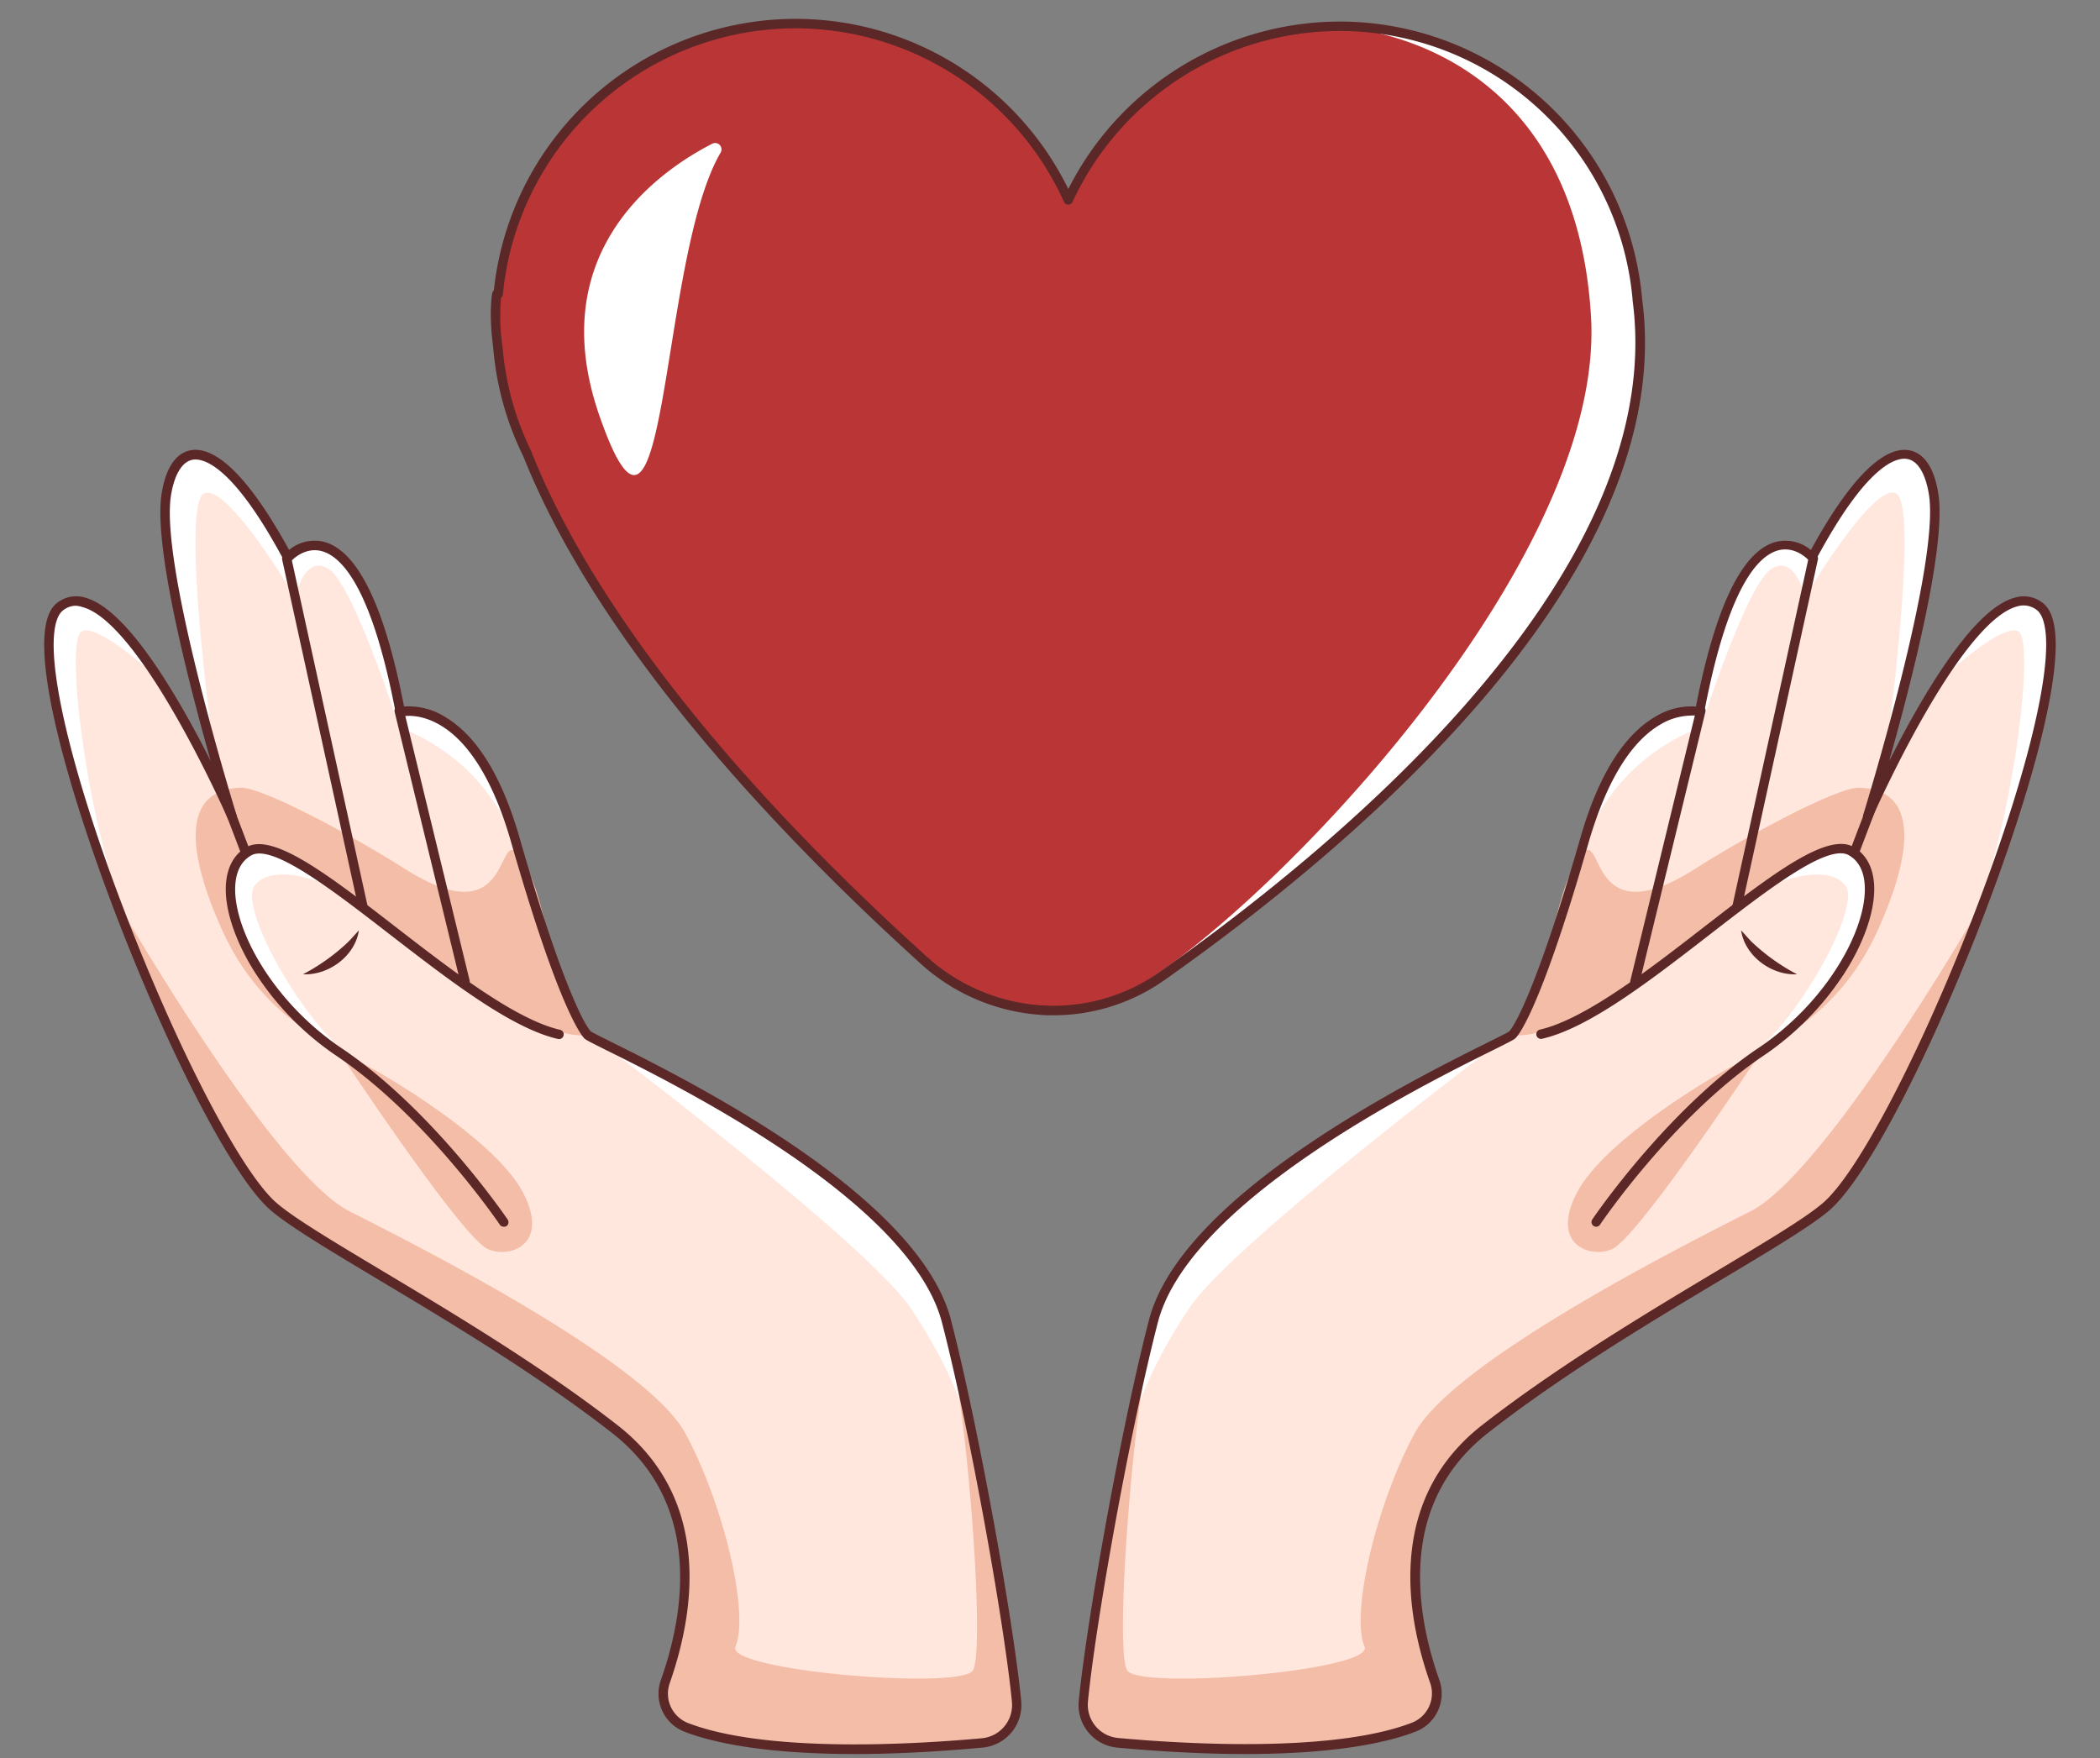<?xml version="1.0" encoding="UTF-8"?>
<!DOCTYPE svg PUBLIC '-//W3C//DTD SVG 1.0//EN'
          'http://www.w3.org/TR/2001/REC-SVG-20010904/DTD/svg10.dtd'>
<svg height="437.1" preserveAspectRatio="xMidYMid meet" version="1.0" viewBox="-11.0 -4.7 522.0 437.1" width="522.0" xmlns="http://www.w3.org/2000/svg" xmlns:xlink="http://www.w3.org/1999/xlink" zoomAndPan="magnify"
><rect x="-11.0" y="-4.7" width="522.0" height="437.1" fill="#808080" stroke="none"/><g data-name="Layer 2"
  ><g data-name="Layer 2"
    ><g id="change1_1"
      ><path d="M396,69.77h0A74.27,74.27,0,0,0,254.54,45a74.28,74.28,0,0,0-141.7,23.38h-.34s-.9,4.51.27,13.24a73.66,73.66,0,0,0,7.36,26.6c11.13,28.05,37.4,70.45,98.58,125.85,16.4,14.84,40.91,16.72,59,4C324.05,205.41,405.14,137.81,396,69.77Z" fill="#ba3636"
      /></g
      ><g id="change2_1"
      ><path d="M168.12,33.24a1.58,1.58,0,0,0-2-2.25c-13.12,6.7-42.49,26.85-28,68C155.16,147.62,152.65,59.72,168.12,33.24Z" fill="#fff"
      /></g
      ><g id="change2_2"
      ><path d="M396,69.77h0a74.32,74.32,0,0,0-73.4-67.93l-.28.29S380.33,4,384.48,74,277.38,248.45,258,246a71.08,71.08,0,0,0,25.33-11.87C329.63,201.46,405.14,137.81,396,69.77Z" fill="#fff"
      /></g
      ><g id="change3_1"
      ><path d="M250.86,247.69c-1.12,0-2.25,0-3.37-.12a49.44,49.44,0,0,1-29.56-12.64c-34.71-31.43-80-78.83-98.87-126.24a74.74,74.74,0,0,1-7.46-26.95c-1.16-8.8-.28-13.4-.24-13.59a1.16,1.16,0,0,1,.4-.67A75.44,75.44,0,0,1,254.55,42.29,75.7,75.7,0,0,1,322,.66h.36a75.51,75.51,0,0,1,74.82,68.93v0c4.05,30.14-8.94,63.22-38.6,98.32C333.35,197.76,301,223.05,278.37,239A47.87,47.87,0,0,1,250.86,247.69ZM113.55,69.31a49.84,49.84,0,0,0,.37,12.15.13.13,0,0,1,0,.06,72.23,72.23,0,0,0,7.25,26.18l0,.09c10.3,25.94,35.71,68.76,98.29,125.41a47.08,47.08,0,0,0,28.16,12A45.64,45.64,0,0,0,277,237.1c22.55-15.89,54.69-41,79.73-70.67,29.2-34.53,42-67,38.09-96.42a.59.59,0,0,1,0-.14A73.17,73.17,0,0,0,322.32,3H322A73.36,73.36,0,0,0,255.6,45.49a1.16,1.16,0,0,1-1.06.68h0a1.16,1.16,0,0,1-1.06-.69,73.35,73.35,0,0,0-66.3-43.14h-.37A73.15,73.15,0,0,0,114,68.49,1.2,1.2,0,0,1,113.55,69.31Z" fill="#5b2727"
      /></g
      ><g id="change4_1"
      ><path d="M159.63,424.72a9,9,0,0,1-5.25-11.39c5.25-14.95,11.54-44-12.62-62.84-31.34-24.43-73.51-45.75-84.6-55.11C37.27,278.58-11,157.23,4,146S46.7,198.32,46.7,198.32,27.32,136,30.36,118c2.5-14.82,13.61-15,30.18,15.89,0,0,17-19.13,27.95,38.34,0,0,18.11-4.82,28.59,31.77s16.28,46.74,18,48.55,79.89,35.22,89.22,71.2c7.1,27.4,15.64,75.94,17.42,94.52a9.45,9.45,0,0,1-8.55,10.31C216,430.16,179.37,432.33,159.63,424.72Z" fill="#ffe7de"
      /></g
      ><g id="change2_3"
      ><path d="M229.42,346c-1.73-8.14-3.48-15.76-5.15-22.21-8.36-32.23-72-62.39-86.35-69.63h0s66.26,49.92,77.32,66.15,14.28,28.89,14.28,28.89S229.49,348,229.42,346Z" fill="#fff"
      /></g
      ><g id="change5_1"
      ><path d="M73.26,256.79s28.1,42.58,36.12,48.48c4.47,3.28,17,.59,9.61-13.55S79.87,259.26,73.26,256.79Z" fill="#f4bda8"
      /></g
      ><g id="change5_2"
      ><path d="M225.37,331.28c4,15.54,8.61,74.38,5.44,79.28s-61.46.05-59-5.91c3.52-8.44-3-35.52-12.42-53s-64-45.39-83.43-55.19-58.67-78.35-58.67-78.35h0c12.69,34,29.85,68.86,39.85,77.3,11.09,9.36,53.26,30.68,84.6,55.11,24.16,18.83,17.87,47.89,12.62,62.84a9,9,0,0,0,5.25,11.39c19.74,7.61,56.32,5.44,73.51,3.86a9.45,9.45,0,0,0,8.55-10.31C240,400.41,232,354.85,225.1,327A8.82,8.82,0,0,0,225.37,331.28Z" fill="#f4bda8"
      /></g
      ><g id="change5_3"
      ><path d="M68.4,253.19s-15.18-6.74-24.16-26.62-10-35,4.6-35.46C54.3,191,76.58,203,89.46,211.17c28.17,18,22.38-12.41,29.1-2.58,6.51,9.51,7.84,32,10.35,31.62,0,0,4.81,10.09,7.31,12.26,0,0-10.46,3.73-39.08-17.77s-40.46-31.83-48.85-26S57.67,249.42,68.4,253.19Z" fill="#f4bda8"
      /></g
      ><g id="change3_2"
      ><path d="M64.32,237.49a50.06,50.06,0,0,0,10.78-7.61c1.08-1,2-2.14,3.11-3.3-.94,6.38-7.56,11.24-13.89,10.91Z" fill="#5b2727"
      /></g
      ><g id="change2_4"
      ><path d="M68,214.39s-11.44-4.48-15.74,1.08,14.12,38.18,26.95,44.38c0,0-21.88-13.1-29.45-29.56s-.47-25.24,4.55-24.08S66,211,68,214.39Z" fill="#fff"
      /></g
      ><g id="change2_5"
      ><path d="M18.72,221.83l.86.14c-9.78-26.7-14.26-67.7-10.3-69.73s17.08,10,17.08,10L26,160.33c-7.62-11-15.88-18.87-22-14.29C-3.72,151.81,5.37,186.9,18.72,221.83Z" fill="#fff"
      /></g
      ><g id="change2_6"
      ><path d="M117.08,204c-10.48-36.59-28.59-31.77-28.59-31.77-10.91-57.47-27.95-38.34-27.95-38.34C44,103,32.86,103.18,30.36,118c-1.63,9.65,3.18,32,8,50.73l3,7.08s-7.29-55.14-1.62-57.87,22.61,25.82,22.61,25.82,2.41-11.14,8.55-6.87,17.34,39.22,17.34,39.22a49.26,49.26,0,0,1,28.93,29.06l.23-.09C117.29,204.72,117.18,204.36,117.08,204Z" fill="#fff"
      /></g
      ><g id="change3_3"
      ><path d="M201.45,431.33c-23.56,0-36.15-3.17-42.24-5.52a10.12,10.12,0,0,1-5.93-12.87c3.71-10.56,5.27-20.49,4.65-29.5-.91-13.23-6.59-24-16.89-32-18.45-14.38-40.44-27.55-58.1-38.12C70.69,306,61,300.16,56.41,296.27c-8.3-7-22.12-32.5-35.22-65C10.63,205.13-.48,171.21,0,154.52c.14-4.79,1.22-7.87,3.29-9.42a7.64,7.64,0,0,1,6.82-1.25c6.69,1.77,15.07,11.45,24.92,28.75,2.35,4.13,4.5,8.23,6.35,11.88C35.85,164.9,27,130.67,29.21,117.8c1.34-8,4.72-10.17,7.31-10.59,4.53-.75,12.41,3,24.34,24.81a9.84,9.84,0,0,1,8.78-2c8.3,2.29,15,16.05,19.79,40.91a17,17,0,0,1,10,2.47c8,4.63,14.33,14.82,18.76,30.3,9.43,32.94,15.51,45.65,17.66,48,.44.3,2.61,1.38,5.11,2.63,18.89,9.4,76.36,38,84.43,69.11,7,27.15,15.62,75.58,17.45,94.71a10.61,10.61,0,0,1-9.6,11.58C220.91,430.87,210.39,431.33,201.45,431.33ZM7.88,145.88A5.17,5.17,0,0,0,4.71,147c-1.43,1.06-2.24,3.69-2.36,7.61-.4,13.66,7.64,42.72,21,75.84C36.12,262.07,50,287.81,57.91,294.48c4.47,3.78,14.07,9.52,26.23,16.8,17.72,10.61,39.78,23.82,58.34,38.29,10.84,8.45,16.83,19.79,17.78,33.71.65,9.33-1,19.57-4.78,30.43a7.82,7.82,0,0,0,4.57,9.92c19.83,7.64,57.65,5.19,73,3.78a8.28,8.28,0,0,0,7.49-9c-1.82-19.05-10.38-67.28-17.39-94.34-3.31-12.75-16-26.75-37.62-41.6-17.63-12.09-36.52-21.49-45.59-26-4.53-2.25-5.37-2.69-5.73-3.08-1-1.08-6.65-8.53-18.24-49-2.91-10.14-8.3-23.36-17.51-28.81-5.38-3.18-9.49-2.19-9.66-2.14a1.24,1.24,0,0,1-.92-.15,1.16,1.16,0,0,1-.52-.77c-5.82-30.64-13.19-38.78-18.34-40.2-4.32-1.2-7.57,2.38-7.6,2.42a1.19,1.19,0,0,1-1,.38,1.17,1.17,0,0,1-.89-.61c-12.74-23.76-20.06-25.35-22.61-24.93s-4.52,3.51-5.39,8.68c-3,17.53,16.12,79.16,16.31,79.79a1.17,1.17,0,0,1-2.19.81c-.05-.12-5.44-12.42-12.63-25-9.38-16.49-17.5-26.05-23.47-27.63A6.49,6.49,0,0,0,7.88,145.88Zm128,105.87Z" fill="#5b2727"
      /></g
      ><g id="change3_4"
      ><path d="M114.23,300.25a1.15,1.15,0,0,1-1-.52c-.18-.27-18.24-26.9-40.65-42A72,72,0,0,1,52.3,236.92c-4.74-7.52-7.36-15.23-7.17-21.15.14-4.57,1.9-8,5.08-9.84,6.58-3.86,20.74,7.1,37.12,19.78,14,10.82,29.8,23.07,40.94,25.6a1.17,1.17,0,0,1-.51,2.28c-11.66-2.64-27-14.53-41.86-26-14.4-11.15-29.29-22.67-34.51-19.62-2.49,1.46-3.81,4.12-3.93,7.9-.33,10.69,9.47,28.57,26.45,40,22.8,15.33,41.1,42.33,41.29,42.61a1.17,1.17,0,0,1-.32,1.62A1.21,1.21,0,0,1,114.23,300.25Z" fill="#5b2727"
      /></g
      ><g id="change3_5"
      ><path d="M49.92,208a1.18,1.18,0,0,1-1.09-.75l-5-13.13a1.17,1.17,0,1,1,2.18-.83l5,13.12a1.17,1.17,0,0,1-.67,1.51A1.25,1.25,0,0,1,49.92,208Z" fill="#5b2727"
      /></g
      ><g id="change3_6"
      ><path d="M79.28,222.07a1.17,1.17,0,0,1-1.14-.92l-19-86.73A1.18,1.18,0,0,1,60,133a1.17,1.17,0,0,1,1.39.89l19,86.73a1.17,1.17,0,0,1-.89,1.39Z" fill="#5b2727"
      /></g
      ><g id="change3_7"
      ><path d="M104.6,240.49a1.16,1.16,0,0,1-1.13-.89L87.08,172.21a1.17,1.17,0,0,1,2.27-.55l16.39,67.39a1.18,1.18,0,0,1-.86,1.41A1.33,1.33,0,0,1,104.6,240.49Z" fill="#5b2727"
      /></g
      ><g id="change4_2"
      ><path d="M340.37,424.72a9,9,0,0,0,5.25-11.39c-5.25-14.95-11.54-44,12.62-62.84,31.34-24.43,73.51-45.75,84.6-55.11C462.73,278.58,511,157.23,496,146s-42.69,52.28-42.69,52.28S472.68,136,469.64,118c-2.5-14.82-13.61-15-30.18,15.89,0,0-17-19.13-27.95,38.34,0,0-18.11-4.82-28.59,31.77s-16.28,46.74-18,48.55-79.89,35.22-89.22,71.2c-7.1,27.4-15.64,75.94-17.42,94.52a9.45,9.45,0,0,0,8.55,10.31C284.05,430.16,320.63,432.33,340.37,424.72Z" fill="#ffe7de"
      /></g
      ><g id="change2_7"
      ><path d="M270.58,346c1.73-8.14,3.48-15.76,5.15-22.21,8.36-32.23,72-62.39,86.35-69.63h0S295.82,304,284.76,320.27s-14.28,28.89-14.28,28.89S270.51,348,270.58,346Z" fill="#fff"
      /></g
      ><g id="change5_4"
      ><path d="M426.74,256.79s-28.1,42.58-36.12,48.48c-4.47,3.28-17,.59-9.61-13.55S420.13,259.26,426.74,256.79Z" fill="#f4bda8"
      /></g
      ><g id="change5_5"
      ><path d="M274.63,331.28c-4,15.54-8.61,74.38-5.44,79.28s61.46.05,59-5.91c-3.52-8.44,3-35.52,12.42-53s64-45.39,83.43-55.19,58.67-78.35,58.67-78.35h0c-12.69,34-29.85,68.86-39.85,77.3-11.09,9.36-53.26,30.68-84.6,55.11-24.16,18.83-17.87,47.89-12.62,62.84a9,9,0,0,1-5.25,11.39c-19.74,7.61-56.32,5.44-73.51,3.86a9.45,9.45,0,0,1-8.55-10.31C260,400.41,268,354.85,274.9,327A8.82,8.82,0,0,1,274.63,331.28Z" fill="#f4bda8"
      /></g
      ><g id="change5_6"
      ><path d="M431.6,253.19s15.18-6.74,24.16-26.62,10-35-4.6-35.46c-5.46-.16-27.74,11.84-40.62,20.06-28.17,18-22.38-12.41-29.1-2.58-6.51,9.51-7.84,32-10.35,31.62,0,0-4.81,10.09-7.31,12.26,0,0,10.46,3.73,39.08-17.77s40.46-31.83,48.85-26S442.33,249.42,431.6,253.19Z" fill="#f4bda8"
      /></g
      ><g id="change3_8"
      ><path d="M435.68,237.49c-6.33.33-12.95-4.53-13.89-10.91,1.12,1.16,2,2.31,3.11,3.3a50.06,50.06,0,0,0,10.78,7.61Z" fill="#5b2727"
      /></g
      ><g id="change2_8"
      ><path d="M432,214.39s11.44-4.48,15.74,1.08-14.12,38.18-27,44.38c0,0,21.88-13.1,29.45-29.56s.47-25.24-4.55-24.08S434,211,432,214.39Z" fill="#fff"
      /></g
      ><g id="change2_9"
      ><path d="M481.28,221.83l-.86.14c9.78-26.7,14.26-67.7,10.3-69.73s-17.08,10-17.08,10l.34-1.87c7.62-11,15.88-18.87,22-14.29C503.72,151.81,494.63,186.9,481.28,221.83Z" fill="#fff"
      /></g
      ><g id="change2_10"
      ><path d="M382.92,204c10.48-36.59,28.59-31.77,28.59-31.77,10.91-57.47,27.95-38.34,27.95-38.34C456,103,467.14,103.18,469.64,118c1.63,9.65-3.18,32-8,50.73l-3,7.08s7.29-55.14,1.62-57.87-22.61,25.82-22.61,25.82-2.41-11.14-8.55-6.87-17.34,39.22-17.34,39.22a49.24,49.24,0,0,0-28.93,29.06l-.23-.09C382.71,204.72,382.82,204.36,382.92,204Z" fill="#fff"
      /></g
      ><g id="change3_9"
      ><path d="M298.55,431.33c-8.94,0-19.46-.46-31.8-1.59a10.61,10.61,0,0,1-9.6-11.58C259,399,267.56,350.6,274.6,323.45c8.07-31.11,65.54-59.71,84.43-69.11,2.5-1.25,4.67-2.33,5.11-2.63,2.15-2.38,8.23-15.09,17.66-48,4.43-15.48,10.74-25.67,18.76-30.3a17,17,0,0,1,10-2.47c4.84-24.86,11.49-38.62,19.79-40.91a9.85,9.85,0,0,1,8.78,2c11.93-21.81,19.8-25.56,24.34-24.81,2.59.42,6,2.6,7.31,10.59,2.17,12.87-6.64,47.1-12.19,66.68,1.85-3.65,4-7.75,6.35-11.88,9.85-17.3,18.23-27,24.92-28.75a7.64,7.64,0,0,1,6.82,1.25c2.07,1.55,3.15,4.63,3.29,9.42.5,16.69-10.61,50.61-21.17,76.78-13.1,32.47-26.92,58-35.22,65-4.61,3.89-14.28,9.68-26.53,17C399.4,323.86,377.41,337,359,351.41c-10.29,8-16,18.8-16.88,32-.62,9,.94,18.94,4.65,29.5a10.12,10.12,0,0,1-5.93,12.87l-.42-1.09.42,1.09C334.7,428.16,322.1,431.33,298.55,431.33Zm110.8-258.15a15.47,15.47,0,0,0-7.81,2.33C392.34,181,387,194.18,384,204.32c-11.59,40.5-17.22,48-18.24,49-.36.39-1.2.83-5.73,3.08-9.07,4.52-28,13.92-45.59,26-21.65,14.85-34.31,28.85-37.62,41.6-7,27.06-15.57,75.29-17.39,94.34a8.28,8.28,0,0,0,7.49,9c15.34,1.41,53.16,3.86,73-3.78a7.82,7.82,0,0,0,4.57-9.92c-3.82-10.86-5.43-21.1-4.78-30.43.95-13.92,6.94-25.26,17.78-33.71,18.56-14.47,40.62-27.68,58.34-38.29,12.16-7.28,21.76-13,26.22-16.8,7.91-6.67,21.8-32.41,34.56-64.05,13.37-33.12,21.41-62.18,21-75.84-.12-3.92-.93-6.55-2.36-7.61a5.31,5.31,0,0,0-4.82-.87c-6,1.58-14.09,11.14-23.47,27.63-7.19,12.63-12.58,24.93-12.63,25a1.17,1.17,0,0,1-2.19-.81c.19-.63,19.27-62.26,16.31-79.79-.87-5.17-2.79-8.25-5.39-8.68s-9.87,1.18-22.61,24.93a1.17,1.17,0,0,1-.89.61,1.19,1.19,0,0,1-1-.38c-.13-.15-3.33-3.62-7.62-2.42-5.15,1.45-12.5,9.59-18.32,40.2a1.16,1.16,0,0,1-.52.77,1.13,1.13,0,0,1-.93.14A8.41,8.41,0,0,0,409.35,173.18Z" fill="#5b2727"
      /></g
      ><g id="change3_10"
      ><path d="M385.77,300.25a1.21,1.21,0,0,1-.65-.2,1.17,1.17,0,0,1-.32-1.62c.19-.28,18.49-27.28,41.29-42.61,17-11.41,26.78-29.29,26.45-40-.12-3.78-1.44-6.44-3.93-7.9-5.22-3.06-20.11,8.47-34.51,19.62-14.85,11.5-30.2,23.39-41.86,26a1.17,1.17,0,0,1-.51-2.28c11.14-2.53,27-14.78,40.94-25.6,16.38-12.68,30.53-23.64,37.12-19.78,3.18,1.86,4.94,5.27,5.08,9.84.19,5.92-2.43,13.63-7.17,21.15a72,72,0,0,1-20.31,20.84c-22.41,15.07-40.47,41.7-40.65,42A1.15,1.15,0,0,1,385.77,300.25Z" fill="#5b2727"
      /></g
      ><g id="change3_11"
      ><path d="M450.08,208a1.25,1.25,0,0,1-.42-.08,1.17,1.17,0,0,1-.67-1.51l5-13.12a1.17,1.17,0,1,1,2.18.83l-5,13.13A1.18,1.18,0,0,1,450.08,208Z" fill="#5b2727"
      /></g
      ><g id="change3_12"
      ><path d="M420.72,222.07l-.25,0a1.17,1.17,0,0,1-.89-1.39l19-86.73a1.17,1.17,0,1,1,2.28.5l-19,86.73A1.17,1.17,0,0,1,420.72,222.07Z" fill="#5b2727"
      /></g
      ><g id="change3_13"
      ><path d="M395.4,240.49a1.33,1.33,0,0,1-.28,0,1.17,1.17,0,0,1-.86-1.41l16.39-67.39a1.17,1.17,0,0,1,1.41-.86,1.16,1.16,0,0,1,.86,1.41L396.53,239.6A1.16,1.16,0,0,1,395.4,240.49Z" fill="#5b2727"
      /></g
    ></g
  ></g
></svg
>
